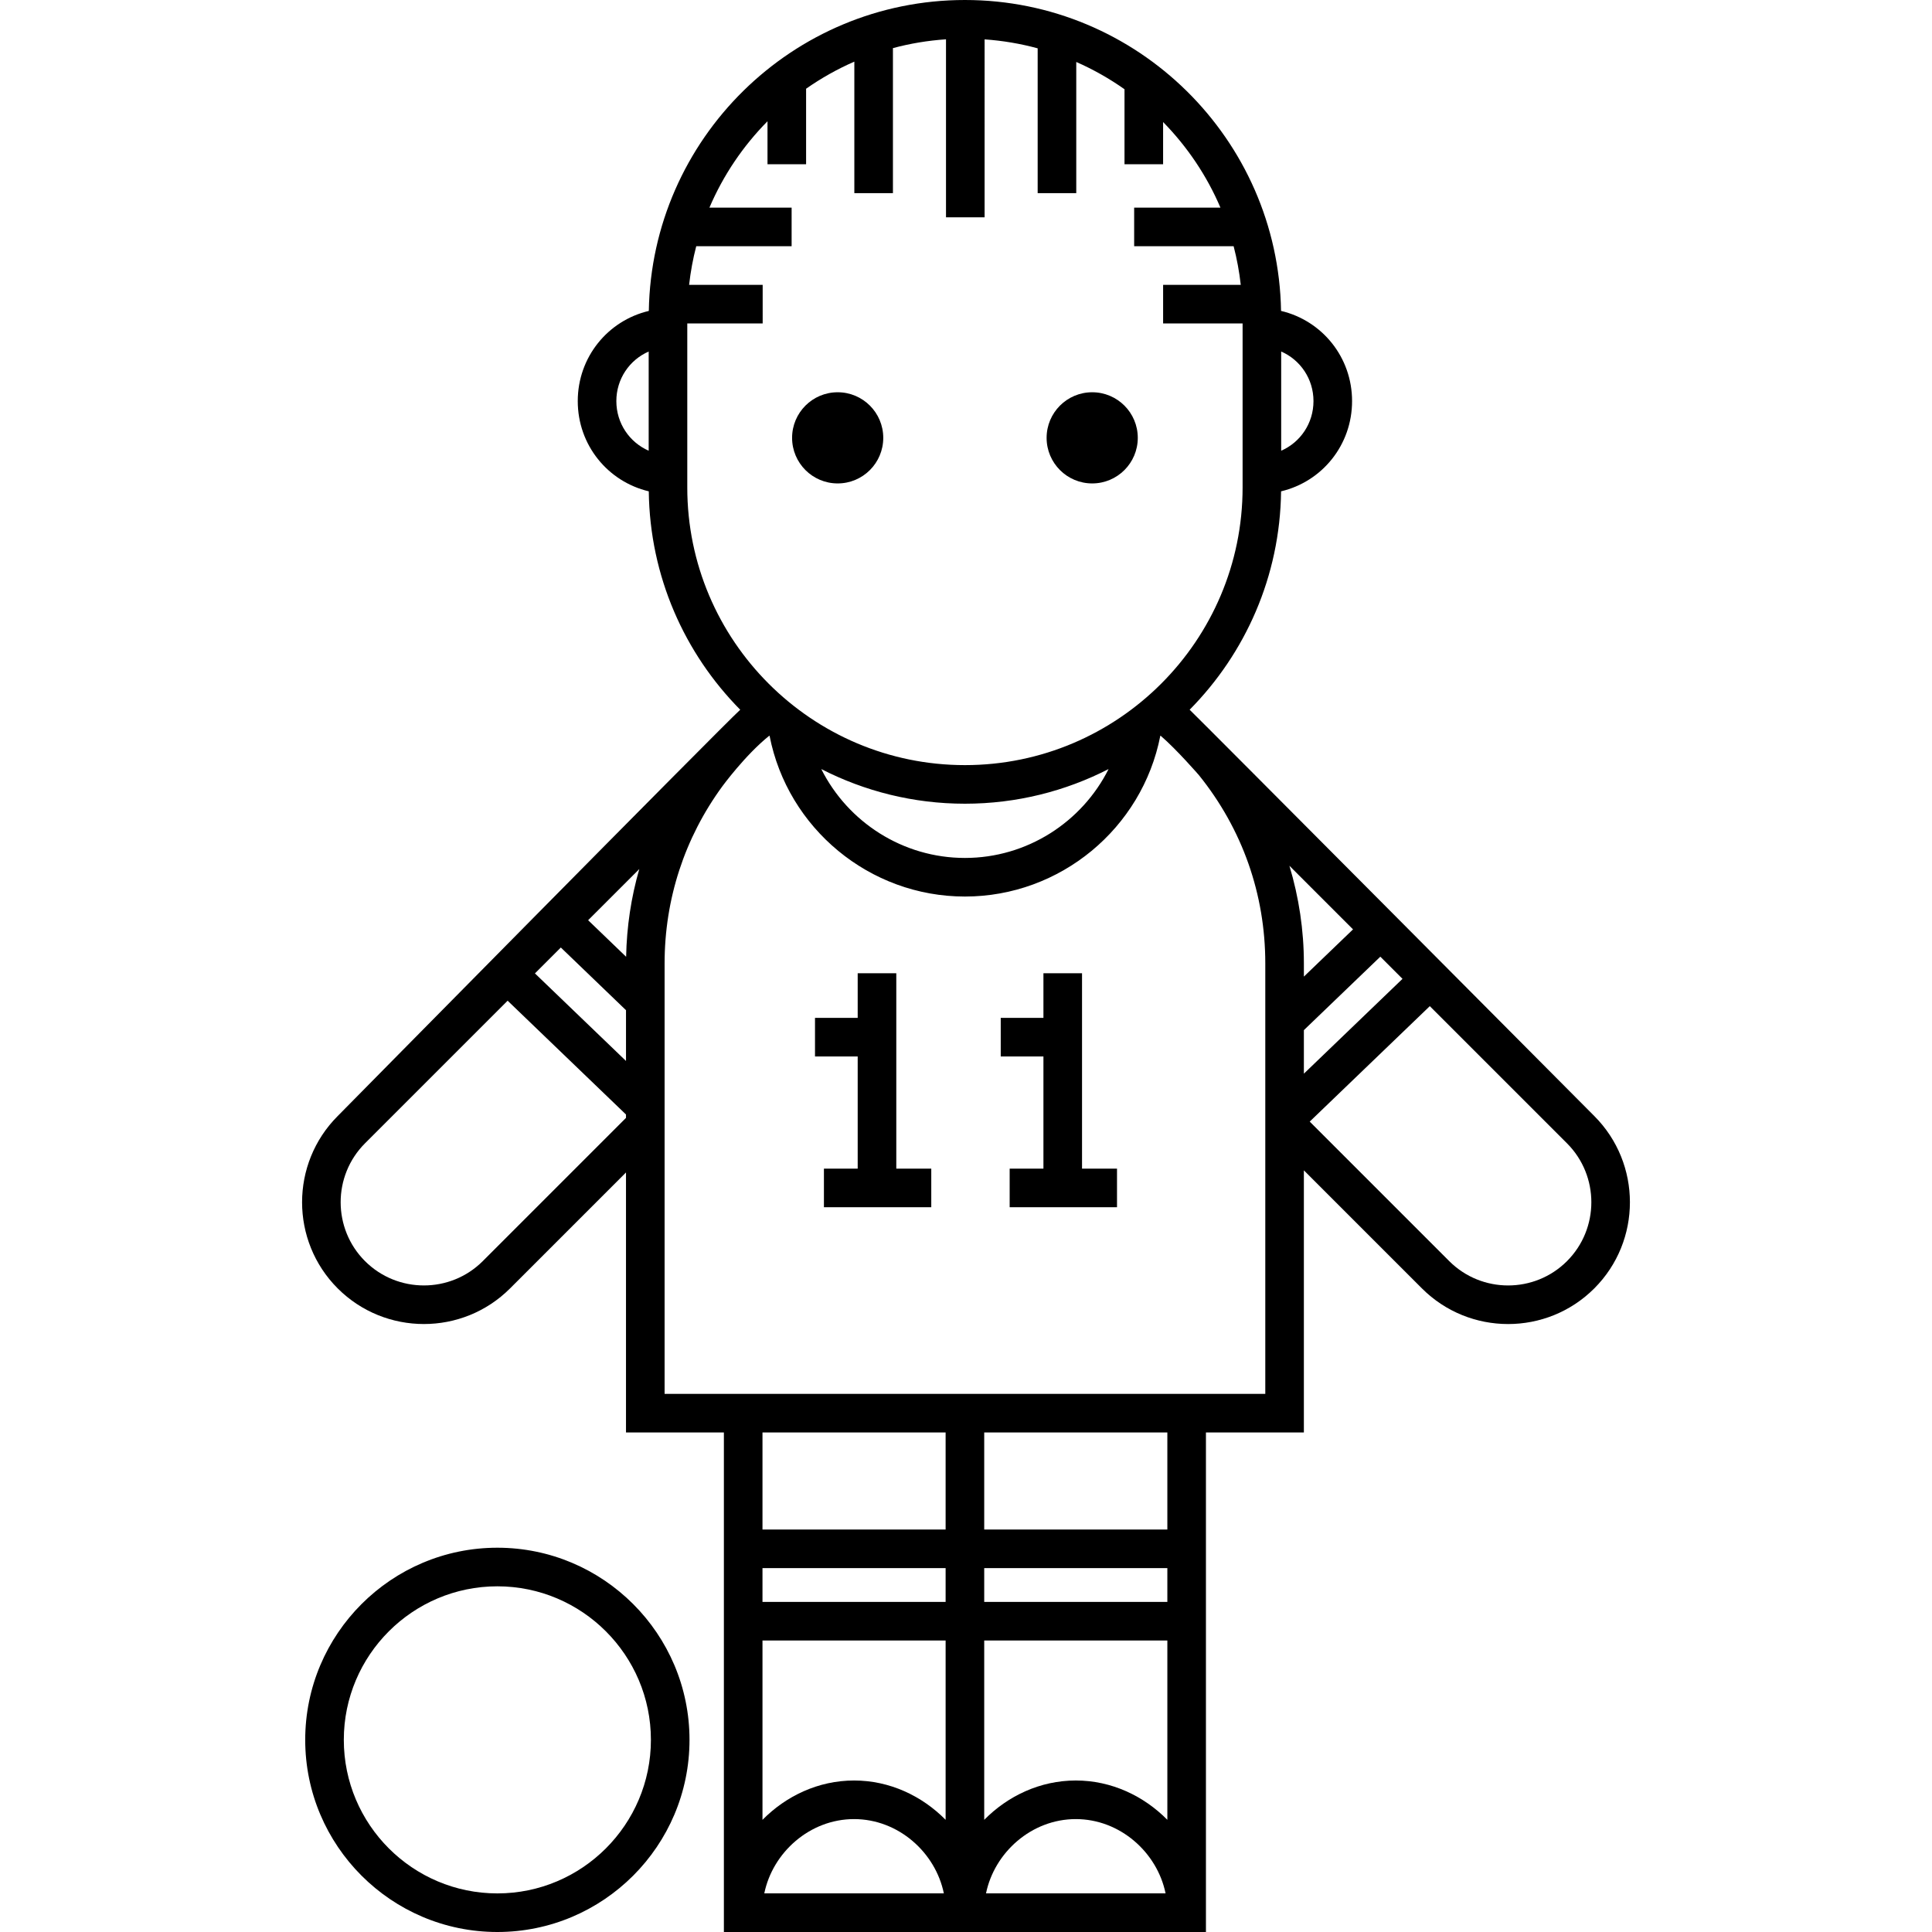 <?xml version="1.0" encoding="iso-8859-1"?>
<!-- Uploaded to: SVG Repo, www.svgrepo.com, Generator: SVG Repo Mixer Tools -->
<svg fill="#000000" height="800px" width="800px" version="1.1" id="Capa_1" xmlns="http://www.w3.org/2000/svg" xmlns:xlink="http://www.w3.org/1999/xlink" 
	 viewBox="0 0 612 612" xml:space="preserve">
<g>
	<circle cx="345.975" cy="138.696" r="14.44"/>
	<path d="M157.549,490.271c-33.561,0-60.866,27.303-60.866,60.865S123.988,612,157.549,612s60.866-27.303,60.866-60.865
		S191.11,490.271,157.549,490.271z M157.549,599.774c-26.82,0-48.64-21.818-48.64-48.639s21.82-48.639,48.64-48.639
		s48.64,21.819,48.64,48.639S184.369,599.774,157.549,599.774z"/>
	<g>
		<path d="M505.027,353.528c0,0-126.56-127.271-128.183-128.707c17.643-17.836,28.639-42.245,28.964-69.181
			c12.993-3.076,22.488-14.669,22.488-28.582c0-13.91-9.501-25.5-22.5-28.57C404.887,44.028,360.333,0,305.662,0
			c-54.672,0-99.226,44.03-100.136,98.488c-13.004,3.078-22.511,14.669-22.511,28.569c0,13.904,9.499,25.497,22.499,28.581
			c0.326,26.938,11.323,51.35,28.969,69.187c-4.744,4.201-127.512,128.706-127.512,128.706c-15.042,15.059-15.042,39.552,0.005,54.6
			c7.53,7.522,17.416,11.281,27.302,11.281c9.886,0,19.772-3.763,27.294-11.284l36.725-36.726v82.361h31.008v158.233h152.7V453.761
			h31.023v-83.033l37.397,37.399c7.526,7.526,17.414,11.291,27.299,11.291c9.886,0,19.772-3.764,27.3-11.291
			C520.072,393.081,520.072,368.59,505.027,353.528z M405.84,111.35c6.056,2.642,10.232,8.662,10.232,15.706
			c0,7.051-4.175,13.076-10.232,15.721V111.35z M205.483,142.773c-6.062-2.648-10.242-8.673-10.242-15.718
			c0-7.037,4.18-13.056,10.242-15.703V142.773z M217.709,154.414v-51.961h23.883V90.227h-23.305
			c0.472-4.169,1.223-8.254,2.259-12.226h30.216V65.775h-26.039c4.381-10.268,10.664-19.532,18.398-27.364v13.61h12.226V28.103
			c4.773-3.341,9.885-6.224,15.282-8.578V61.19h12.226V15.243c5.416-1.456,11.038-2.398,16.811-2.789v56.378h12.226V12.47
			c5.774,0.407,11.394,1.366,16.81,2.838V61.19h12.226V19.63c5.401,2.373,10.513,5.275,15.282,8.639v23.752h12.226V38.657
			c7.626,7.779,13.829,16.956,18.165,27.118h-27.334v12.226h31.511c1.036,3.972,1.786,8.057,2.259,12.226h-24.598v12.226h25.178
			v51.961c0,48.497-39.454,87.953-87.953,87.953C257.165,242.366,217.709,202.91,217.709,154.414z M351.165,243.616
			c-8.411,16.795-25.826,28.156-45.508,28.156s-37.09-11.361-45.497-28.156c13.665,6.999,29.123,10.976,45.501,10.976
			C322.041,254.592,337.501,250.616,351.165,243.616z M198.299,354.11l-45.37,45.372c-10.28,10.279-27.018,10.277-37.309,0
			c-10.28-10.282-10.28-27.019-0.002-37.31l45.184-45.179l37.495,36.049v1.068H198.299z M198.299,336.082l-28.847-27.736
			l8.204-8.202L198.299,320V336.082z M198.339,303.077l-12.036-11.578l16.207-16.205
			C199.925,284.241,198.521,293.556,198.339,303.077z M242.104,599.768c2.645-12.938,14.388-23.533,28.44-23.533
			s25.795,10.597,28.44,23.533H242.104z M299.544,576.463c-7.455-7.554-17.701-12.455-29-12.455
			c-11.303,0-21.556,4.906-29.012,12.466v-56.815h58.012L299.544,576.463L299.544,576.463z M299.544,507.433h-58.012v-10.698h58.011
			L299.544,507.433L299.544,507.433z M299.544,484.509h-58.012v-30.748h58.011L299.544,484.509L299.544,484.509z M312.34,599.768
			c2.645-12.938,14.388-23.533,28.44-23.533s25.795,10.597,28.44,23.533H312.34z M369.782,576.464
			c-7.455-7.554-17.703-12.457-29.001-12.457c-11.303,0-21.554,4.906-29.01,12.464v-56.813h58.012V576.464L369.782,576.464z
			 M369.782,507.433H311.77v-10.698h58.012V507.433L369.782,507.433z M369.782,484.509H311.77v-30.748h58.012V484.509
			L369.782,484.509z M400.805,441.535h-190.28V305.187c0-20.383,6.333-39.781,18.325-56.15c0,0,7.268-9.935,14.85-15.994
			c0.028,0.021,0.055,0.043,0.083,0.064c5.731,29.278,31.643,50.89,61.875,50.89c30.233,0,56.153-21.615,61.889-50.893
			c0.028-0.021,0.055-0.044,0.083-0.066c5.138,4.406,12.169,12.528,12.169,12.528c13.743,17.063,21.007,37.677,21.007,59.619
			V441.535z M408.449,274.25l20.15,20.148l-15.568,14.96v-4.171C413.03,294.661,411.456,284.233,408.449,274.25z M413.03,326.315
			l24.216-23.269l7.025,7.024l-31.242,30.037L413.03,326.315L413.03,326.315z M496.382,399.482
			c-10.285,10.283-27.022,10.283-37.309,0l-44.192-44.193l38.039-36.572l43.46,43.454
			C506.662,372.464,506.662,389.201,496.382,399.482z"/>
		<circle cx="265.35" cy="138.696" r="14.44"/>
		<polygon points="283.918,308.297 271.692,308.297 271.692,322.433 258.168,322.433 258.168,334.659 271.692,334.659 
			271.692,370.19 260.995,370.19 260.995,382.416 294.998,382.416 294.998,370.19 283.918,370.19 		"/>
		<polygon points="342.755,308.297 330.529,308.297 330.529,322.433 317.004,322.433 317.004,334.659 330.529,334.659 
			330.529,370.19 319.832,370.19 319.832,382.416 353.835,382.416 353.835,370.19 342.755,370.19 		"/>
	</g>
</g>
</svg>